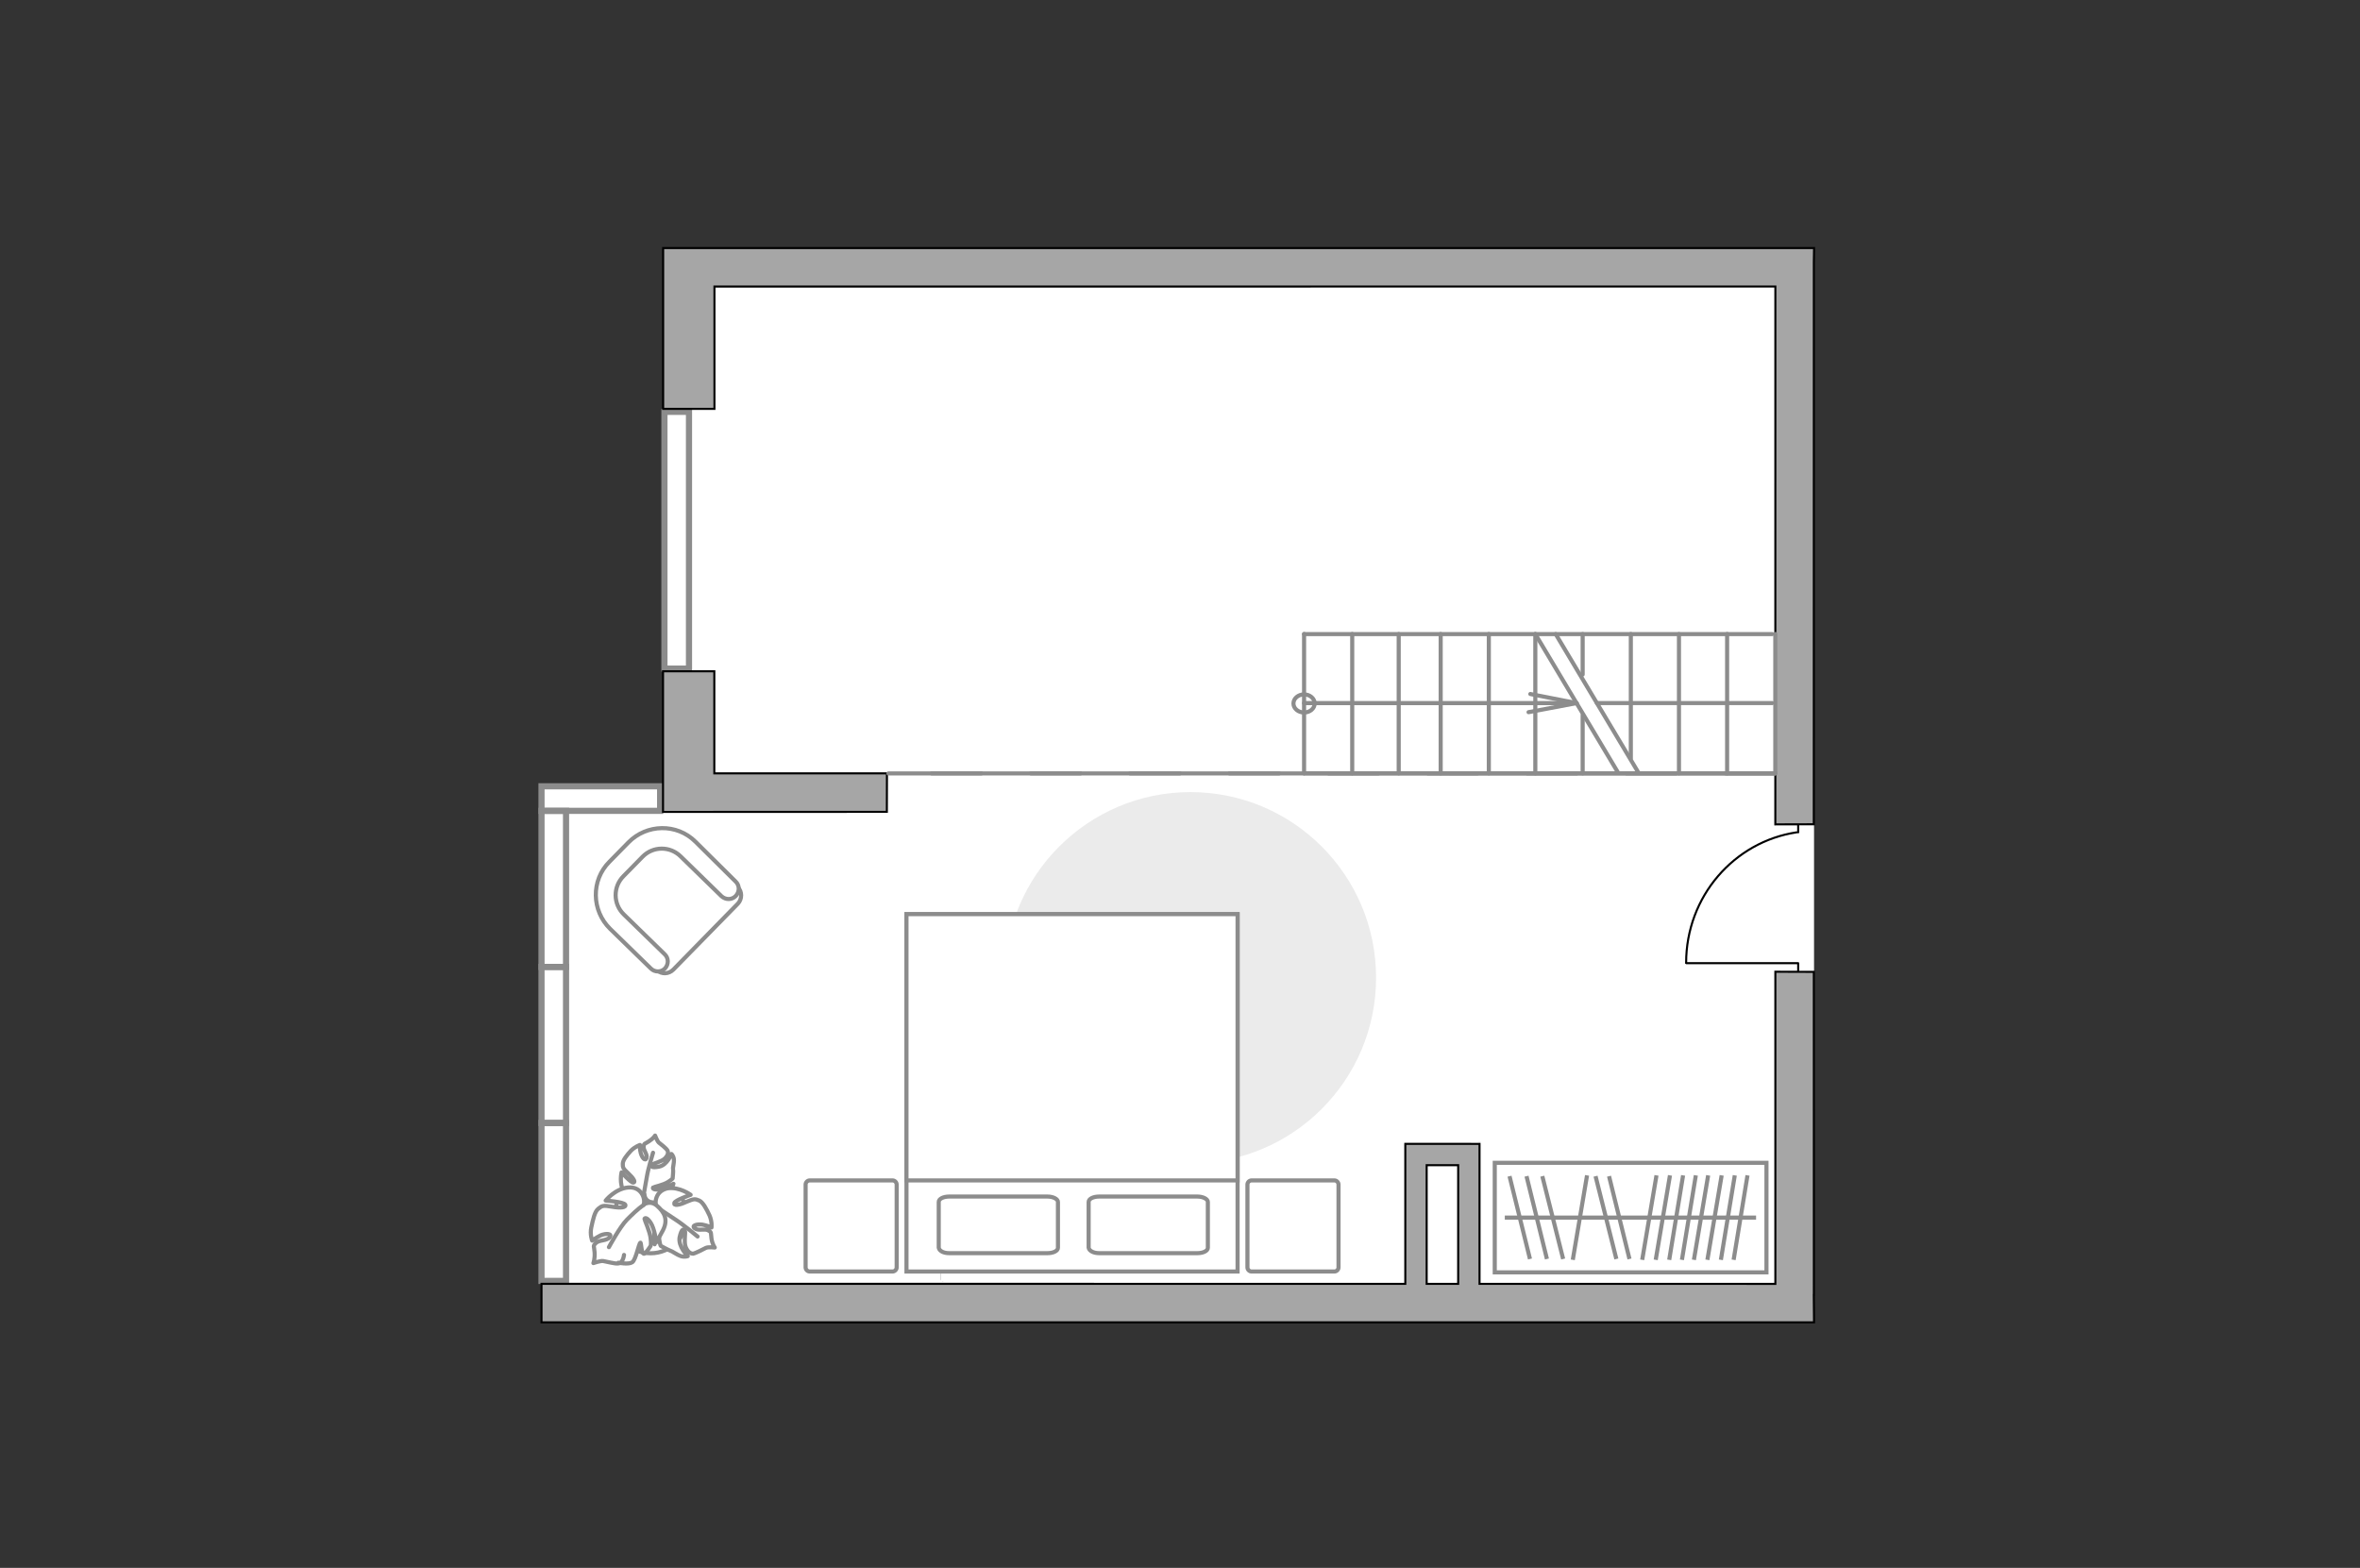 <?xml version="1.0" encoding="utf-8"?>
<!-- Generator: Adobe Illustrator 16.0.0, SVG Export Plug-In . SVG Version: 6.00 Build 0)  -->
<!DOCTYPE svg PUBLIC "-//W3C//DTD SVG 1.1//EN" "http://www.w3.org/Graphics/SVG/1.1/DTD/svg11.dtd">
<svg version="1.1" id="Слой_1" xmlns="http://www.w3.org/2000/svg" xmlns:xlink="http://www.w3.org/1999/xlink" x="0px" y="0px"
	 width="575px" height="382px" viewBox="0 0 575 382" enable-background="new 0 0 575 382" xml:space="preserve">
<rect x="0" y="0" width="575" height="382" fill="#333333" stroke="none"/>
<g id="bg">
	<polygon fill="#FFFFFF" points="161.571,60.439 161.571,191.579 131.935,191.579 131.935,322.177 161.571,322.177 441.979,322.177 
		441.979,191.579 441.979,60.439 	"/>
</g>
<g id="windows">
	<g>
		<path id="Vector_117_211_" fill="none" stroke="#8C8C8C" stroke-width="1.5" stroke-linecap="round" stroke-miterlimit="10" d="
			M167.863,100.342h-5.974V162.9h5.981v-62.558H167.863z"/>
	</g>
	<g>
		<path id="Vector_117_210_" fill="none" stroke="#8C8C8C" stroke-width="1.5" stroke-linecap="round" stroke-miterlimit="10" d="
			M131.94,312.086h5.973v-38.475h-5.979v38.475H131.94z"/>
	</g>
	<g>
		<path id="Vector_117_209_" fill="none" stroke="#8C8C8C" stroke-width="1.5" stroke-linecap="round" stroke-miterlimit="10" d="
			M131.94,273.611h5.973v-38.025h-5.979v38.025H131.94z"/>
	</g>
	<g>
		<path id="Vector_117_208_" fill="none" stroke="#8C8C8C" stroke-width="1.5" stroke-linecap="round" stroke-miterlimit="10" d="
			M131.94,235.586h5.973v-38.027h-5.979v38.027H131.94z"/>
	</g>
	<g>
		<path id="Vector_117_182_" fill="none" stroke="#8C8C8C" stroke-width="1.5" stroke-linecap="round" stroke-miterlimit="10" d="
			M160.834,197.554v-5.975h-28.899v5.979h28.899V197.554z"/>
	</g>
</g>
<g id="plan">
	<g>
		
			<polyline fill="none" stroke="#000000" stroke-width="0.5" stroke-linecap="round" stroke-linejoin="round" stroke-miterlimit="10" points="
			410.871,234.673 438.12,234.673 438.12,236.771 		"/>
		
			<line fill="none" stroke="#000000" stroke-width="0.5" stroke-linecap="round" stroke-linejoin="round" stroke-miterlimit="10" x1="438.12" y1="200.887" x2="438.12" y2="202.791"/>
		
			<path fill="none" stroke="#000000" stroke-width="0.5" stroke-linecap="round" stroke-linejoin="round" stroke-miterlimit="10" d="
			M437.733,202.791c-15.234,2.287-26.916,15.646-26.916,31.797"/>
	</g>
	<g>
		<path fill="#A6A6A6" stroke="#000000" stroke-width="0.5" stroke-miterlimit="10" d="M441.942,315.525l-0.013-78.737l-9.375-0.033
			v76.049l-72.075-0.004v-34.102h-2.308v-0.005H342.4v0.209h-0.006V312.8l-210.459-0.009v9.387H441.98l-0.058-6.652H441.942
			L441.942,315.525z M347.599,283.893h7.676V312.8h-7.676V283.893z"/>
		<polygon fill="#A6A6A6" stroke="#000000" stroke-width="0.5" stroke-miterlimit="10" points="174.039,197.813 174.039,197.811 
			216.076,197.801 216.102,188.426 174.039,188.426 174.039,163.556 161.541,163.556 161.541,197.813 		"/>
		<polygon fill="#A6A6A6" stroke="#000000" stroke-width="0.5" stroke-miterlimit="10" points="174.071,69.823 432.557,69.81 
			432.547,200.855 441.923,200.828 441.935,63.78 441.989,60.436 164.885,60.439 161.571,60.439 161.571,99.613 174.071,99.613 		
			"/>
	</g>
	<g>
		
			<line fill="none" stroke="#8C8C8C" stroke-linecap="round" stroke-linejoin="round" stroke-miterlimit="10" x1="329.461" y1="188.409" x2="329.461" y2="154.473"/>
		
			<line fill="none" stroke="#8C8C8C" stroke-linecap="round" stroke-linejoin="round" stroke-miterlimit="10" x1="317.73" y1="154.473" x2="317.73" y2="188.409"/>
		
			<line fill="none" stroke="#8C8C8C" stroke-linecap="round" stroke-linejoin="round" stroke-miterlimit="10" x1="340.787" y1="154.486" x2="340.787" y2="188.409"/>
		
			<line fill="none" stroke="#8C8C8C" stroke-linecap="round" stroke-linejoin="round" stroke-miterlimit="10" x1="362.742" y1="188.409" x2="362.742" y2="154.473"/>
		
			<line fill="none" stroke="#8C8C8C" stroke-linecap="round" stroke-linejoin="round" stroke-miterlimit="10" x1="351.012" y1="154.473" x2="351.012" y2="188.409"/>
		
			<line fill="none" stroke="#8C8C8C" stroke-linecap="round" stroke-linejoin="round" stroke-miterlimit="10" x1="374.07" y1="154.486" x2="374.07" y2="188.409"/>
		
			<line fill="none" stroke="#8C8C8C" stroke-linecap="round" stroke-linejoin="round" stroke-miterlimit="10" x1="432.543" y1="188.409" x2="432.543" y2="154.473"/>
		
			<line fill="none" stroke="#8C8C8C" stroke-linecap="round" stroke-linejoin="round" stroke-miterlimit="10" x1="420.802" y1="154.473" x2="420.802" y2="188.409"/>
		
			<line fill="none" stroke="#8C8C8C" stroke-linecap="round" stroke-linejoin="round" stroke-miterlimit="10" x1="431.79" y1="154.486" x2="317.73" y2="154.486"/>
		
			<line fill="none" stroke="#8C8C8C" stroke-linecap="round" stroke-linejoin="round" stroke-miterlimit="10" x1="409.069" y1="154.486" x2="409.069" y2="188.409"/>
		<g>
			
				<line fill="none" stroke="#8C8C8C" stroke-linecap="round" stroke-linejoin="round" stroke-miterlimit="10" x1="384.129" y1="171.305" x2="317.734" y2="171.305"/>
			
				<line fill="none" stroke="#8C8C8C" stroke-linecap="round" stroke-linejoin="round" stroke-miterlimit="10" x1="431.788" y1="171.301" x2="389.073" y2="171.301"/>
		</g>
		<g>
			<path fill="none" stroke="#8C8C8C" stroke-linecap="round" stroke-linejoin="round" stroke-miterlimit="10" d="M317.721,173.595
				c-1.413,0-2.581-0.986-2.581-2.202c0-1.209,1.169-2.208,2.581-2.208"/>
			<path fill="none" stroke="#8C8C8C" stroke-linecap="round" stroke-linejoin="round" stroke-miterlimit="10" d="M317.721,169.186
				c1.427,0,2.591,0.999,2.591,2.208c0,1.215-1.164,2.202-2.591,2.202"/>
		</g>
		
			<line fill="none" stroke="#8C8C8C" stroke-linecap="round" stroke-linejoin="round" stroke-miterlimit="10" x1="397.343" y1="154.473" x2="397.343" y2="184.723"/>
		
			<line fill="none" stroke="#8C8C8C" stroke-linecap="round" stroke-linejoin="round" stroke-miterlimit="10" x1="385.606" y1="174.23" x2="385.606" y2="188.409"/>
		
			<line fill="none" stroke="#8C8C8C" stroke-linecap="round" stroke-linejoin="round" stroke-miterlimit="10" x1="385.606" y1="154.486" x2="385.606" y2="164.337"/>
		
			<line fill="none" stroke="#8C8C8C" stroke-linecap="round" stroke-linejoin="round" stroke-miterlimit="10" x1="431.984" y1="188.426" x2="317.73" y2="188.409"/>
		
			<line fill="none" stroke="#8C8C8C" stroke-linecap="round" stroke-linejoin="round" stroke-miterlimit="10" x1="379.03" y1="154.486" x2="399.22" y2="188.289"/>
		
			<line fill="none" stroke="#8C8C8C" stroke-linecap="round" stroke-linejoin="round" stroke-miterlimit="10" x1="374.07" y1="154.486" x2="394.259" y2="188.289"/>
		
			<line fill="none" stroke="#8C8C8C" stroke-linecap="round" stroke-linejoin="round" stroke-miterlimit="10" x1="372.853" y1="169.087" x2="384.124" y2="171.305"/>
		
			<line fill="none" stroke="#8C8C8C" stroke-linecap="round" stroke-linejoin="round" stroke-miterlimit="10" x1="384.124" y1="171.305" x2="372.427" y2="173.514"/>
	</g>
	
		<polyline fill="none" stroke="#8C8C8C" stroke-linecap="round" stroke-linejoin="round" stroke-miterlimit="10" stroke-dasharray="12.091" points="
		229.672,311.659 229.672,237.322 360.412,237.322 360.412,277.878 	"/>
	
		<line fill="none" stroke="#8C8C8C" stroke-linecap="round" stroke-linejoin="round" stroke-miterlimit="10" stroke-dasharray="12.091" x1="432.543" y1="188.426" x2="215.704" y2="188.426"/>
</g>
<g id="furniture">
	
		<line fill="none" stroke="#8C8C8C" stroke-linecap="round" stroke-linejoin="round" stroke-miterlimit="10" x1="432.432" y1="188.443" x2="216.449" y2="188.443"/>
	<polygon fill="#FFFFFF" points="232.352,312.148 229.205,312.148 229.205,242.02 229.205,234.875 232.352,234.875 361.243,234.875 
		361.744,234.875 362.186,234.875 362.186,278.28 358.994,278.264 358.994,238.356 232.352,238.356 	"/>
	<g>
		<rect x="364.189" y="283.31" fill="#FFFFFF" stroke="#8C8C8C" stroke-miterlimit="10" width="66.2" height="26.691"/>
		<line fill="none" stroke="#8C8C8C" stroke-miterlimit="10" x1="383.198" y1="306.949" x2="386.676" y2="286.367"/>
		<line fill="none" stroke="#8C8C8C" stroke-miterlimit="10" x1="400.111" y1="306.949" x2="403.594" y2="286.367"/>
		<line fill="none" stroke="#8C8C8C" stroke-miterlimit="10" x1="403.406" y1="306.949" x2="406.88" y2="286.367"/>
		<line fill="none" stroke="#8C8C8C" stroke-miterlimit="10" x1="406.694" y1="306.949" x2="410.074" y2="286.367"/>
		<line fill="none" stroke="#8C8C8C" stroke-miterlimit="10" x1="409.791" y1="306.949" x2="413.178" y2="286.367"/>
		<line fill="none" stroke="#8C8C8C" stroke-miterlimit="10" x1="412.709" y1="306.949" x2="416.182" y2="286.367"/>
		<line fill="none" stroke="#8C8C8C" stroke-miterlimit="10" x1="415.996" y1="306.949" x2="419.473" y2="286.367"/>
		<line fill="none" stroke="#8C8C8C" stroke-miterlimit="10" x1="419.283" y1="306.949" x2="422.67" y2="286.367"/>
		<line fill="none" stroke="#8C8C8C" stroke-miterlimit="10" x1="422.386" y1="306.949" x2="425.768" y2="286.367"/>
		<line fill="none" stroke="#8C8C8C" stroke-miterlimit="10" x1="372.77" y1="306.739" x2="367.787" y2="286.567"/>
		<line fill="none" stroke="#8C8C8C" stroke-miterlimit="10" x1="380.852" y1="306.739" x2="375.777" y2="286.567"/>
		<line fill="none" stroke="#8C8C8C" stroke-miterlimit="10" x1="393.816" y1="306.739" x2="388.745" y2="286.567"/>
		<line fill="none" stroke="#8C8C8C" stroke-miterlimit="10" x1="397.012" y1="306.739" x2="392.033" y2="286.567"/>
		<line fill="none" stroke="#8C8C8C" stroke-miterlimit="10" x1="376.902" y1="306.739" x2="371.926" y2="286.567"/>
		<line fill="none" stroke="#8C8C8C" stroke-miterlimit="10" x1="366.634" y1="296.657" x2="427.855" y2="296.657"/>
	</g>
	<g>
		<path id="Vector_60_6_" fill="#FFFFFF" stroke="#8C8C8C" stroke-miterlimit="10" d="M158.511,287.625
			c4.881,0,8.863,3.884,8.863,8.864c0,4.877-3.884,8.861-8.863,8.861c-4.878,0-8.86-3.886-8.86-8.861
			C149.651,291.608,153.634,287.625,158.511,287.625z"/>
		<path fill="#FFFFFF" stroke="#8C8C8C" stroke-linecap="round" stroke-linejoin="round" stroke-miterlimit="10" d="M157.018,291.01
			c0,0,0,1.592,1.694,1.893c1.689,0.299,3.386,0.196,4.382-2.093c0.995-2.291,0.995-2.388,0.995-2.388s-2.292,1.293-3.688,1.393
			c-1.392,0.099-1.392-0.397-1.292-0.497c0.1-0.101,2.489-0.6,3.584-1.296c1.096-0.699,1.195-0.896,1.195-0.896s0.2-1.992,0.1-2.293
			c-0.1-0.297,0.299-1.59,0.2-2.388c-0.1-0.898-0.595-1.294-0.595-1.294s-0.998,2.688-2.991,3.086
			c-1.991,0.398-1.991-0.1-1.692-0.498c0.299-0.298,2.291-0.696,3.087-1.493c0.797-0.796,0.896-1.493,0.598-1.992
			c-0.3-0.497-1.694-1.593-2.093-1.893c-0.397-0.396-0.893-1.69-0.893-1.69s-0.4,0.696-1.496,1.391
			c-0.994,0.698-1.192,0.4-1.293,1.298c-0.101,0.895,0.996,1.891,0.696,2.787c-0.298,0.896-1.095-0.103-1.395-1.194
			c-0.3-0.997-0.198-1.991-0.198-1.991s-1.196,0.398-2.193,1.393c-0.995,1.097-1.99,2.291-1.99,3.186c0,0.897,0,1.097,1.295,2.291
			c1.294,1.194,1.891,2.191,1.294,2.291c-0.599,0.101-2.888-2.489-2.888-2.489s-0.696,2.788,0.698,4.979
			C153.932,292.803,156.323,292.106,157.018,291.01z"/>
		<path fill="none" stroke="#8C8C8C" stroke-linecap="round" stroke-linejoin="round" stroke-miterlimit="10" d="M159.111,280.853
			c0,0-1.195,3.883-1.494,5.776c-0.2,1.193-0.599,3.484-0.795,4.479c-0.201,1.396,0,2.789,0.497,4.083"/>
		<path fill="#FFFFFF" stroke="#8C8C8C" stroke-linecap="round" stroke-linejoin="round" stroke-miterlimit="10" d="
			M160.106,294.294c0,0-1.691-0.696-2.887,0.998c-1.195,1.691-1.793,3.584,0.198,5.676c1.891,2.091,2.09,2.191,2.09,2.191
			s-0.396-2.987,0.199-4.58c0.499-1.494,1.097-1.297,1.196-1.196c0,0.099-0.5,2.988-0.299,4.48c0.2,1.494,0.4,1.692,0.4,1.692
			s1.991,1.096,2.389,1.196c0.399,0.096,1.594,0.995,2.489,1.293c0.997,0.3,1.694,0,1.694,0s-2.389-2.29-1.994-4.582
			c0.501-2.287,1.097-2.089,1.297-1.591c0.2,0.396-0.299,2.788,0.2,3.985c0.497,1.195,1.194,1.59,1.792,1.59
			c0.596-0.099,2.489-1.094,3.085-1.394c0.599-0.299,2.193-0.1,2.193-0.1s-0.598-0.795-0.798-2.19c-0.2-1.393,0.1-1.495-0.796-1.992
			c-0.895-0.495-2.39,0.202-3.288-0.495c-0.893-0.697,0.599-1.097,1.894-0.9c1.193,0.203,2.19,0.7,2.19,0.7s0.201-1.394-0.497-2.986
			c-0.698-1.494-1.594-3.188-2.489-3.586c-0.999-0.398-1.199-0.5-3.089,0.3c-1.89,0.896-3.186,0.993-2.987,0.296
			c0.199-0.696,3.983-1.99,3.983-1.99s-2.689-1.991-5.576-1.591C159.707,290.114,159.308,293.099,160.106,294.294z"/>
		<path fill="none" stroke="#8C8C8C" stroke-linecap="round" stroke-linejoin="round" stroke-miterlimit="10" d="M169.965,301.267
			c0,0-3.585-2.988-5.478-4.182c-1.196-0.799-3.484-2.292-4.381-2.888c-1.394-0.899-2.987-1.296-4.579-1.395"/>
		<g>
			<path fill="#FFFFFF" stroke="#8C8C8C" stroke-linecap="round" stroke-linejoin="round" stroke-miterlimit="10" d="
				M152.042,305.748c-0.2,1.395-0.798,2.091-1.494,2.091c-0.697,0.101-2.889-0.498-3.585-0.6c-0.696-0.097-2.389,0.5-2.389,0.5
				s0.398-0.994,0.299-2.587c-0.1-1.594-0.498-1.493,0.299-2.292c0.795-0.797,2.588-0.497,3.384-1.396
				c0.701-0.994-0.993-0.994-2.189-0.496c-1.195,0.599-2.092,1.296-2.092,1.296s-0.596-1.496-0.198-3.286
				c0.396-1.794,0.796-3.785,1.691-4.482c0.899-0.697,1.098-0.896,3.286-0.498c2.191,0.399,3.586,0.201,3.286-0.498
				c-0.396-0.695-4.777-0.995-4.777-0.995s2.289-2.889,5.475-3.186c3.187-0.3,4.282,2.687,3.786,4.181c0,0,1.594-1.195,3.284,0.299
				c1.693,1.495,2.789,3.288,1.396,5.975c-1.497,2.788-1.593,2.889-1.593,2.889s-0.4-3.287-1.396-4.778
				c-0.995-1.496-1.494-1.099-1.494-0.899s1.296,2.99,1.494,4.681c0.2,1.593,0,1.893,0,1.893s-1.293,2.093-1.691,1.892
				c-0.599-0.298-0.599-2.787-0.797-2.688c-0.398,0.2-1.097,4.183-1.993,4.782c-0.895,0.596-3.385,0.1-3.385,0.1"/>
			<path fill="none" stroke="#8C8C8C" stroke-linecap="round" stroke-linejoin="round" stroke-miterlimit="10" d="M148.357,303.857
				c0,0,2.689-4.981,4.38-6.675c1.095-1.093,2.689-2.688,4.084-3.585"/>
		</g>
	</g>
	<g>
		<path id="Vector_52_12_" fill="#FFFFFF" stroke="#8C8C8C" stroke-miterlimit="10" d="M160.121,236.405l-11.123-10.869
			c-4.024-4.022-4.11-10.609-0.173-14.635l5.219-5.39c4.023-4.021,10.612-4.106,14.633-0.17l11.125,10.869
			c1.026,1.024,1.026,2.822,0,3.936l-15.747,16.086C162.944,237.346,161.234,237.429,160.121,236.405z"/>
		<path id="Vector_53_12_" fill="#FFFFFF" stroke="#8C8C8C" stroke-miterlimit="10" d="M158.582,235.975l-9.928-9.67
			c-4.535-4.447-4.706-11.812-0.17-16.344l4.622-4.707c4.449-4.533,11.807-4.707,16.346-0.172l9.754,9.669
			c1.026,0.943,1.026,2.483,0.086,3.511c-0.943,1.024-2.482,1.024-3.51,0.086l-9.925-9.671c-2.57-2.568-6.761-2.568-9.329,0.086
			l-4.622,4.706c-2.566,2.565-2.566,6.761,0.087,9.328l9.923,9.671c1.028,0.94,1.028,2.483,0.088,3.507
			C161.061,236.917,159.524,236.917,158.582,235.975z"/>
	</g>
	<g>
		<path id="Vector_96_2_" fill="#EBEBEB" d="M244.823,238.215c0-24.966,20.262-45.227,45.224-45.227
			c24.964,0,45.227,20.261,45.227,45.227c0,24.964-20.263,45.229-45.227,45.229C265.085,283.443,244.823,263.178,244.823,238.215z"
			/>
		<path id="Vector_97_4_" fill="#FFFFFF" stroke="#8C8C8C" stroke-miterlimit="10" d="M218.469,288.602v20.19
			c0,0.535-0.463,0.999-0.997,0.999h-20.186c-0.543,0-1.003-0.464-1.003-0.999v-20.19c0-0.537,0.46-1.004,1.003-1.004h20.186
			C218.006,287.598,218.469,288.065,218.469,288.602z"/>
		<path id="Vector_97_3_" fill="#FFFFFF" stroke="#8C8C8C" stroke-miterlimit="10" d="M326.121,288.602v20.19
			c0,0.535-0.461,0.999-1.002,0.999h-20.188c-0.536,0-1-0.464-1-0.999v-20.19c0-0.537,0.464-1.004,1-1.004h20.188
			C325.66,287.598,326.121,288.065,326.121,288.602z"/>
		<path id="Vector_98_2_" fill="#FFFFFF" stroke="#8C8C8C" stroke-miterlimit="10" d="M301.528,309.792h-80.67v-87.065h80.67
			V309.792z"/>
		<path id="Vector_99_2_" fill="#FFFFFF" stroke="#8C8C8C" stroke-miterlimit="10" d="M220.858,222.726v56.09v8.782h9.558h71.112
			v-64.872H220.858L220.858,222.726z"/>
		<path id="Vector_100_2_" fill="#FFFFFF" stroke="#8C8C8C" stroke-miterlimit="10" d="M265.241,304.009v-11.168
			c0-0.771,1.155-1.312,2.541-1.312h23.958c1.391,0,2.547,0.615,2.547,1.312v11.168c0,0.772-1.156,1.312-2.547,1.312h-23.958
			C266.469,305.321,265.391,304.781,265.241,304.009z"/>
		<path id="Vector_101_2_" fill="#FFFFFF" stroke="#8C8C8C" stroke-miterlimit="10" d="M228.719,304.009v-11.168
			c0-0.771,1.155-1.312,2.541-1.312h23.963c1.388,0,2.541,0.615,2.541,1.312v11.168c0,0.772-1.153,1.312-2.541,1.312H231.26
			C229.874,305.321,228.875,304.781,228.719,304.009z"/>
		
			<path id="bedroom_x5F_2_1_" fill="none" stroke="#8C8C8C" stroke-linecap="round" stroke-linejoin="round" stroke-miterlimit="10" d="
			M260.149,252.086"/>
	</g>
</g>
<g id="points">
	<path id="terrace" fill="none" stroke="#8C8C8C" stroke-linecap="round" stroke-linejoin="round" stroke-miterlimit="10" d="
		M378.275,242.392"/>
</g>
</svg>
